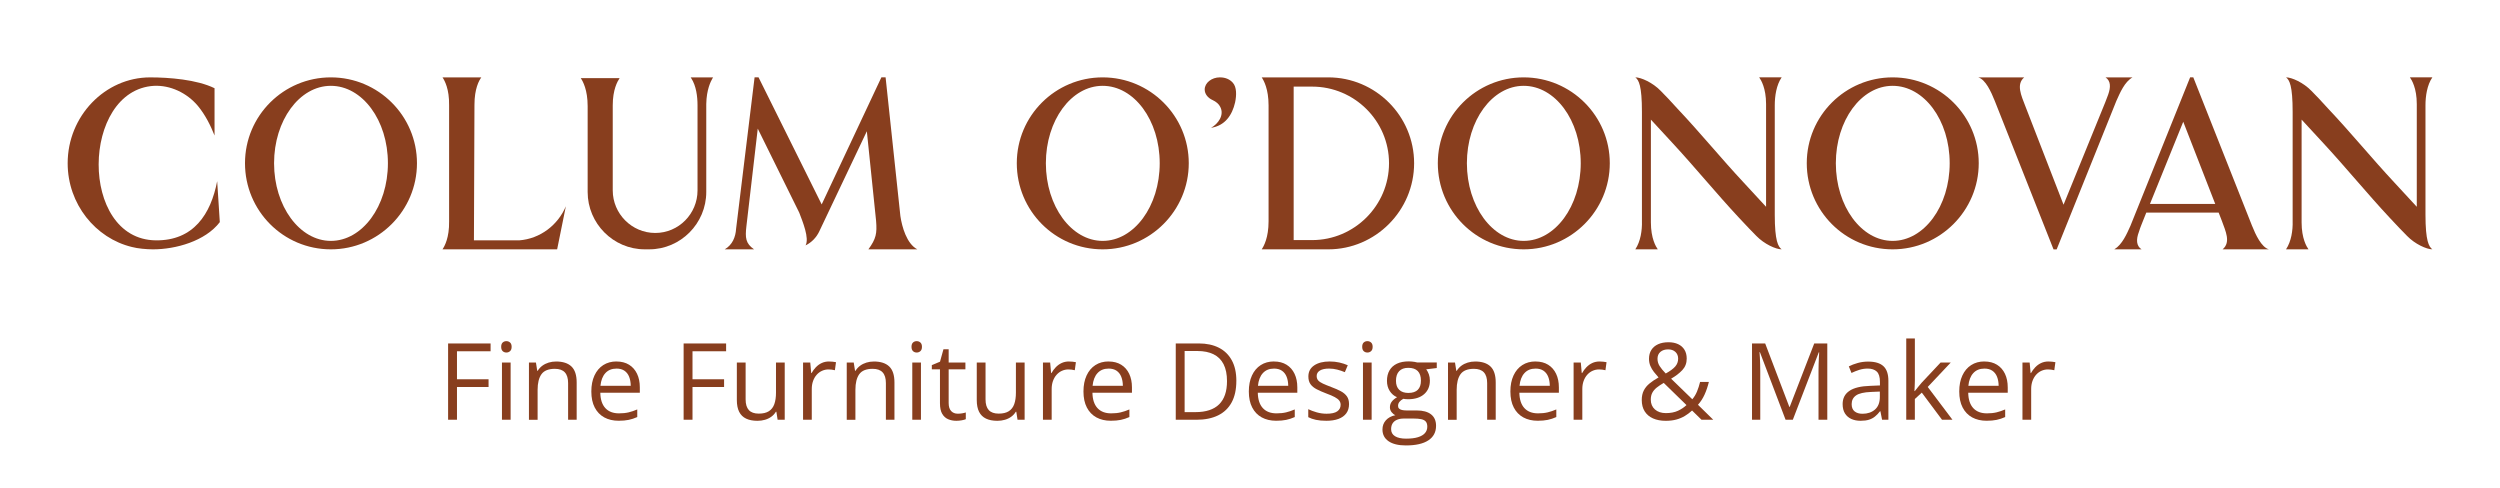 <svg viewBox="0 0 1614.93 315" xmlns="http://www.w3.org/2000/svg" id="Layer_1">
  <defs>
    <style>
      .cls-1 {
        fill: #883e1e;
      }
    </style>
  </defs>
  <g>
    <path d="M99.5,55.44c-47.1,2.73-48.63,99.14,1.03,99.82,24.57.34,35.67-17.06,39.76-38.22l1.7,26.45c-9.38,12.29-28.5,17.58-43.17,17.58-4.1,0-9.9-.51-13.65-1.53-23.37-5.63-41.46-27.64-41.46-54.09,0-30.54,24.23-55.46,53.24-55.46,12.11,0,30.2,1.37,41.64,7v30.54c-2.56-6.48-5.97-13.31-10.75-19.11-7.17-8.53-17.92-13.48-28.33-12.97Z" class="cls-1"></path>
    <path d="M213.72,49.98c30.72,0,55.63,24.91,55.63,55.46s-24.91,55.63-55.63,55.63-55.46-24.91-55.46-55.63,24.92-55.46,55.46-55.46ZM177.04,105.44c0,27.81,16.55,50.16,36.68,50.17,20.3,0,36.86-22.36,36.86-50.17s-16.55-50-36.86-50-36.68,22.36-36.68,50Z" class="cls-1"></path>
    <path d="M310.93,49.98c-1.54,2.05-4.44,7.34-4.44,17.75l-.34,87.54h29.18c13.65-1.02,25.08-9.9,30.2-22.01l-5.63,27.81h-74.06c1.37-2.05,4.44-7.51,4.27-18.09v-74.91c.18-10.58-2.89-16.04-4.26-18.09h25.08Z" class="cls-1"></path>
    <path d="M446.16,49.98h14.5l-.34.51c-1.19,2.05-3.93,7.34-4.09,16.72v56.82c0,20.3-16.55,37.03-36.86,37.03h-2.9c-20.3,0-36.86-16.72-36.86-37.03v-55.45c0-10.58-3.07-16.04-4.44-18.09h25.08c-1.37,2.05-4.43,7.34-4.43,17.58v54.95c0,15.01,12.28,27.47,27.47,27.47s27.3-12.45,27.3-27.47v-54.95c0-5.8-.85-12.63-4.09-17.58l-.34-.51Z" class="cls-1"></path>
    <path d="M529.24,149.47c-1.88,3.93-4.95,7.16-8.87,9.04,2.57-4.61-1.88-15.35-4.09-21.16l-26.79-54.26-7.34,63.13c-.86,7.34-.51,11.09,4.95,14.84h-18.94c4.95-2.9,7-7.85,7.34-13.31l11.94-97.78h2.56l40.78,82.08,38.56-82.08h2.73l9.55,89.58c1.02,7,4.1,17.92,10.92,21.5h-31.57c4.95-6.82,5.63-10.23,4.95-18.43l-5.97-57.84-30.72,64.67Z" class="cls-1"></path>
    <path d="M712.28,49.98c30.72,0,55.63,24.91,55.63,55.46s-24.91,55.63-55.63,55.63-55.46-24.91-55.46-55.63,24.92-55.46,55.46-55.46ZM675.6,105.44c0,27.81,16.55,50.16,36.68,50.17,20.3,0,36.86-22.36,36.86-50.17s-16.55-50-36.86-50-36.68,22.36-36.68,50Z" class="cls-1"></path>
    <path d="M788.1,49.98c3.58,0,6.49,1.36,8.36,3.58,2.39,2.73,2.39,7.85,1.37,12.63-1.88,8.19-6.49,15.01-15.53,16.38,4.6-2.56,8.7-8.19,5.97-13.48-.86-1.88-2.73-3.41-4.95-4.44-3.07-1.37-5.12-3.92-5.12-6.83,0-4.27,4.44-7.85,9.9-7.85Z" class="cls-1"></path>
    <path d="M858.02,49.98c30.54,0,55.46,24.91,55.46,55.46s-24.91,55.63-55.46,55.63h-43c1.37-2.04,4.44-7.51,4.44-18.09v-74.91c0-10.57-3.07-16.04-4.44-18.09h43ZM835.67,155.09h11.94c27.3,0,49.66-22.35,49.66-49.66s-22.35-49.48-49.66-49.48h-11.94v99.14Z" class="cls-1"></path>
    <path d="M984.25,49.98c30.72,0,55.63,24.91,55.63,55.46s-24.91,55.63-55.63,55.63-55.46-24.91-55.46-55.63,24.92-55.46,55.46-55.46ZM947.57,105.44c0,27.81,16.55,50.16,36.68,50.17,20.3,0,36.86-22.36,36.86-50.17s-16.55-50-36.86-50-36.68,22.36-36.68,50Z" class="cls-1"></path>
    <path d="M1150.89,49.98c-3.41,4.95-4.44,12.12-4.44,18.09v70.64c0,17.07,2.22,20.65,4.44,22.35-3.76,0-11.26-3.41-16.38-8.7-3.58-3.58-5.63-5.8-11.09-11.61-14.5-15.53-27.99-32.08-42.49-47.78l-14.5-15.7v66.38c0,10.41,3.24,15.7,4.44,17.4h-14.5c3.41-5.12,4.44-12.29,4.27-18.09v-70.64c0-17.07-2.05-20.65-4.27-22.35,3.76,0,11.26,3.41,16.38,8.7,3.58,3.58,5.63,5.8,10.92,11.6,14.68,15.53,28.15,32.08,42.66,47.61l14.5,15.7v-66.38c0-10.24-3.24-15.53-4.44-17.23h14.5Z" class="cls-1"></path>
    <path d="M1222.58,49.98c30.72,0,55.63,24.91,55.63,55.46s-24.91,55.63-55.63,55.63-55.46-24.91-55.46-55.63,24.92-55.46,55.46-55.46ZM1185.9,105.44c0,27.81,16.55,50.16,36.68,50.17,20.3,0,36.86-22.36,36.86-50.17s-16.55-50-36.86-50-36.68,22.36-36.68,50Z" class="cls-1"></path>
    <path d="M1326.51,161.07l-37.88-95.72c-2.39-5.97-5.97-13.99-10.75-15.36h29.69c-5.29,4.44-1.88,11.77.68,18.43l24.74,63.82,26.96-66.2c.68-1.71,1.19-3.24,1.88-4.95,1.7-4.78,1.7-8.87-1.71-11.09h17.4c-5.12,2.9-8.02,9.9-10.41,15.19l-38.56,95.9h-2.05Z" class="cls-1"></path>
    <path d="M1416.81,49.98l37.88,95.72c2.39,5.97,6.14,13.99,10.92,15.36h-29.86c5.46-4.61,1.88-11.78-.51-18.43l-2.05-5.29h-46.75l-3.07,7.68c-.68,1.54-1.19,3.24-1.7,4.78-1.88,4.95-1.7,9.04,1.7,11.26h-17.58c5.12-3.07,8.02-9.9,10.41-15.19l38.56-95.9h2.05ZM1430.97,131.72l-20.65-53.07-21.5,53.07h42.15Z" class="cls-1"></path>
    <path d="M1571.23,49.98c-3.41,4.95-4.44,12.12-4.44,18.09v70.64c0,17.07,2.22,20.65,4.44,22.35-3.76,0-11.26-3.41-16.38-8.7-3.58-3.58-5.63-5.8-11.09-11.61-14.5-15.53-27.99-32.08-42.49-47.78l-14.5-15.7v66.38c0,10.41,3.24,15.7,4.44,17.4h-14.5c3.41-5.12,4.44-12.29,4.27-18.09v-70.64c0-17.07-2.05-20.65-4.27-22.35,3.76,0,11.26,3.41,16.38,8.7,3.58,3.58,5.63,5.8,10.92,11.6,14.68,15.53,28.15,32.08,42.66,47.61l14.5,15.7v-66.38c0-10.24-3.24-15.53-4.44-17.23h14.5Z" class="cls-1"></path>
  </g>
  <g>
    <path d="M295.19,271.15h-5.73v-49.3h27.45v5.06h-21.71v18.07h20.4v5.02h-20.4v21.14Z" class="cls-1"></path>
    <path d="M327.12,220.37c.92,0,1.71.3,2.38.89s1,1.52,1,2.78-.33,2.16-1,2.77-1.46.91-2.38.91c-.97,0-1.77-.3-2.41-.91s-.96-1.53-.96-2.77.32-2.19.96-2.78,1.44-.89,2.41-.89ZM329.85,234.19v36.96h-5.6v-36.96h5.6Z" class="cls-1"></path>
    <path d="M359.19,233.52c4.38,0,7.7,1.07,9.95,3.22,2.25,2.15,3.37,5.59,3.37,10.34v24.07h-5.53v-23.7c0-3.08-.7-5.38-2.11-6.91-1.41-1.53-3.56-2.29-6.46-2.29-4.09,0-6.97,1.16-8.63,3.47-1.66,2.31-2.5,5.67-2.5,10.08v19.36h-5.6v-36.96h4.52l.84,5.33h.3c.79-1.3,1.79-2.4,3-3.29,1.21-.89,2.57-1.56,4.08-2.02,1.51-.46,3.09-.69,4.75-.69Z" class="cls-1"></path>
    <path d="M398.27,233.52c3.15,0,5.84.7,8.09,2.09,2.25,1.39,3.97,3.35,5.16,5.85s1.79,5.43,1.79,8.78v3.47h-25.52c.07,4.34,1.15,7.64,3.24,9.91s5.04,3.4,8.83,3.4c2.34,0,4.41-.21,6.2-.64,1.8-.43,3.66-1.06,5.6-1.89v4.92c-1.87.83-3.71,1.44-5.55,1.82-1.83.38-4,.57-6.49.57-3.55,0-6.65-.73-9.29-2.17-2.64-1.45-4.69-3.58-6.15-6.39s-2.19-6.25-2.19-10.32.67-7.42,2.01-10.34c1.34-2.91,3.23-5.15,5.67-6.73,2.44-1.57,5.31-2.36,8.61-2.36ZM398.2,238.1c-2.99,0-5.37.98-7.15,2.93-1.78,1.96-2.83,4.69-3.17,8.19h19.56c-.02-2.2-.37-4.14-1.03-5.82s-1.67-2.98-3.02-3.91c-1.35-.93-3.08-1.4-5.19-1.4Z" class="cls-1"></path>
    <path d="M447.33,271.15h-5.73v-49.3h27.45v5.06h-21.71v18.07h20.4v5.02h-20.4v21.14Z" class="cls-1"></path>
    <path d="M506.91,234.19v36.96h-4.59l-.81-5.19h-.3c-.76,1.28-1.75,2.36-2.97,3.24-1.21.88-2.58,1.54-4.1,1.97-1.52.44-3.13.66-4.84.66-2.92,0-5.37-.47-7.35-1.42-1.98-.94-3.47-2.41-4.47-4.38-1-1.98-1.5-4.52-1.5-7.62v-24.21h5.67v23.81c0,3.08.7,5.38,2.09,6.89,1.39,1.52,3.52,2.28,6.37,2.28s4.93-.52,6.56-1.55c1.63-1.03,2.8-2.56,3.52-4.57.72-2.01,1.08-4.48,1.08-7.4v-19.46h5.63Z" class="cls-1"></path>
    <path d="M535.54,233.52c.74,0,1.51.04,2.33.12s1.53.18,2.16.32l-.71,5.19c-.61-.16-1.28-.28-2.02-.37s-1.44-.14-2.09-.14c-1.48,0-2.88.3-4.2.89-1.31.6-2.47,1.45-3.46,2.56-.99,1.11-1.77,2.45-2.33,4.01-.56,1.56-.84,3.3-.84,5.21v19.83h-5.63v-36.96h4.65l.61,6.81h.24c.76-1.37,1.69-2.62,2.76-3.76,1.08-1.14,2.33-2.04,3.76-2.72,1.43-.67,3.02-1.01,4.77-1.01Z" class="cls-1"></path>
    <path d="M564.47,233.52c4.38,0,7.7,1.07,9.95,3.22s3.37,5.59,3.37,10.34v24.07h-5.53v-23.7c0-3.08-.7-5.38-2.11-6.91-1.4-1.53-3.56-2.29-6.46-2.29-4.09,0-6.97,1.16-8.63,3.47-1.66,2.31-2.49,5.67-2.49,10.08v19.36h-5.6v-36.96h4.52l.84,5.33h.3c.79-1.3,1.79-2.4,3-3.29,1.21-.89,2.57-1.56,4.08-2.02,1.51-.46,3.09-.69,4.76-.69Z" class="cls-1"></path>
    <path d="M592.18,220.37c.92,0,1.71.3,2.38.89.66.6,1,1.52,1,2.78s-.33,2.16-1,2.77c-.66.61-1.46.91-2.38.91-.97,0-1.77-.3-2.41-.91s-.96-1.53-.96-2.77.32-2.19.96-2.78,1.44-.89,2.41-.89ZM594.91,234.19v36.96h-5.6v-36.96h5.6Z" class="cls-1"></path>
    <path d="M618.69,267.24c.92,0,1.87-.08,2.83-.24.96-.16,1.75-.35,2.36-.57v4.35c-.65.29-1.56.54-2.71.74-1.16.2-2.29.3-3.39.3-1.96,0-3.73-.34-5.33-1.03s-2.87-1.85-3.83-3.49-1.43-3.91-1.43-6.81v-21.92h-5.26v-2.73l5.29-2.19,2.22-8.02h3.37v8.56h10.82v4.38h-10.82v21.75c0,2.32.53,4.05,1.6,5.19s2.49,1.72,4.26,1.72Z" class="cls-1"></path>
    <path d="M661.88,234.19v36.96h-4.58l-.81-5.19h-.3c-.76,1.28-1.75,2.36-2.97,3.24-1.21.88-2.58,1.54-4.1,1.97-1.52.44-3.13.66-4.84.66-2.92,0-5.37-.47-7.35-1.42-1.98-.94-3.47-2.41-4.47-4.38-1-1.98-1.5-4.52-1.5-7.62v-24.21h5.67v23.81c0,3.08.7,5.38,2.09,6.89,1.39,1.52,3.52,2.28,6.37,2.28s4.93-.52,6.56-1.55c1.63-1.03,2.8-2.56,3.52-4.57.72-2.01,1.08-4.48,1.08-7.4v-19.46h5.63Z" class="cls-1"></path>
    <path d="M690.51,233.52c.74,0,1.52.04,2.33.12.81.08,1.53.18,2.16.32l-.71,5.19c-.61-.16-1.28-.28-2.02-.37s-1.44-.14-2.09-.14c-1.48,0-2.88.3-4.2.89s-2.47,1.45-3.46,2.56c-.99,1.11-1.76,2.45-2.33,4.01-.56,1.56-.84,3.3-.84,5.21v19.83h-5.63v-36.96h4.65l.61,6.81h.24c.76-1.37,1.69-2.62,2.77-3.76,1.08-1.14,2.33-2.04,3.76-2.72,1.43-.67,3.02-1.01,4.77-1.01Z" class="cls-1"></path>
    <path d="M716.17,233.52c3.15,0,5.84.7,8.09,2.09,2.25,1.39,3.97,3.35,5.16,5.85,1.19,2.51,1.79,5.43,1.79,8.78v3.47h-25.52c.07,4.34,1.15,7.64,3.24,9.91,2.09,2.27,5.03,3.4,8.83,3.4,2.34,0,4.41-.21,6.2-.64,1.8-.43,3.66-1.06,5.6-1.89v4.92c-1.86.83-3.71,1.44-5.55,1.82-1.83.38-4,.57-6.49.57-3.55,0-6.65-.73-9.29-2.17-2.64-1.45-4.69-3.58-6.15-6.39-1.46-2.81-2.19-6.25-2.19-10.32s.67-7.42,2.01-10.34,3.23-5.15,5.67-6.73,5.31-2.36,8.61-2.36ZM716.1,238.1c-2.99,0-5.37.98-7.15,2.93s-2.83,4.69-3.17,8.19h19.56c-.02-2.2-.37-4.14-1.03-5.82s-1.67-2.98-3.02-3.91c-1.35-.93-3.08-1.4-5.19-1.4Z" class="cls-1"></path>
    <path d="M798.64,246.03c0,5.55-1.01,10.19-3.03,13.91-2.02,3.72-4.95,6.52-8.78,8.39-3.83,1.88-8.48,2.82-13.94,2.82h-13.39v-49.3h14.87c5.01,0,9.33.92,12.95,2.75,3.62,1.83,6.41,4.54,8.38,8.13,1.97,3.59,2.95,8.02,2.95,13.3ZM792.61,246.23c0-4.43-.74-8.08-2.21-10.96s-3.63-5.02-6.47-6.42-6.32-2.11-10.44-2.11h-8.26v39.48h6.98c6.79,0,11.89-1.67,15.29-5.02,3.41-3.35,5.11-8.34,5.11-14.97Z" class="cls-1"></path>
    <path d="M822.99,233.52c3.15,0,5.84.7,8.09,2.09,2.25,1.39,3.97,3.35,5.16,5.85,1.19,2.51,1.79,5.43,1.79,8.78v3.47h-25.52c.07,4.34,1.15,7.64,3.24,9.91,2.09,2.27,5.03,3.4,8.83,3.4,2.34,0,4.41-.21,6.2-.64,1.8-.43,3.66-1.06,5.6-1.89v4.92c-1.86.83-3.71,1.44-5.55,1.82-1.83.38-4,.57-6.49.57-3.55,0-6.65-.73-9.29-2.17-2.64-1.45-4.69-3.58-6.15-6.39-1.46-2.81-2.19-6.25-2.19-10.32s.67-7.42,2.01-10.34,3.23-5.15,5.67-6.73,5.31-2.36,8.61-2.36ZM822.92,238.1c-2.99,0-5.37.98-7.15,2.93s-2.83,4.69-3.17,8.19h19.56c-.02-2.2-.37-4.14-1.03-5.82s-1.67-2.98-3.02-3.91c-1.35-.93-3.08-1.4-5.19-1.4Z" class="cls-1"></path>
    <path d="M871.44,261.03c0,2.36-.59,4.34-1.77,5.95-1.18,1.61-2.87,2.81-5.06,3.62-2.19.81-4.81,1.21-7.84,1.21-2.59,0-4.82-.2-6.71-.61-1.89-.4-3.54-.98-4.96-1.72v-5.16c1.51.74,3.3,1.42,5.39,2.02s4.23.91,6.41.91c3.19,0,5.51-.52,6.95-1.55,1.44-1.03,2.16-2.44,2.16-4.22,0-1.01-.29-1.9-.86-2.68-.57-.78-1.53-1.53-2.88-2.26s-3.21-1.54-5.6-2.41c-2.36-.9-4.4-1.79-6.12-2.68-1.72-.89-3.05-1.97-3.98-3.25-.93-1.28-1.4-2.94-1.4-4.99,0-3.12,1.27-5.52,3.79-7.2s5.85-2.51,9.96-2.51c2.22,0,4.31.22,6.26.66,1.94.44,3.76,1.03,5.44,1.77l-1.89,4.48c-1.53-.65-3.16-1.2-4.89-1.65-1.73-.45-3.5-.67-5.29-.67-2.59,0-4.57.43-5.95,1.28-1.38.85-2.07,2.02-2.07,3.51,0,1.15.32,2.09.96,2.83.64.74,1.67,1.44,3.08,2.09,1.42.65,3.28,1.42,5.6,2.29,2.32.86,4.32,1.74,6,2.65,1.69.91,2.98,2.01,3.9,3.31.91,1.29,1.36,2.95,1.36,4.97Z" class="cls-1"></path>
    <path d="M883.31,220.37c.92,0,1.71.3,2.38.89.66.6,1,1.52,1,2.78s-.33,2.16-1,2.77c-.66.61-1.46.91-2.38.91-.97,0-1.77-.3-2.41-.91s-.96-1.53-.96-2.77.32-2.19.96-2.78,1.44-.89,2.41-.89ZM886.04,234.19v36.96h-5.6v-36.96h5.6Z" class="cls-1"></path>
    <path d="M908.2,287.74c-4.86,0-8.6-.91-11.23-2.72s-3.94-4.34-3.94-7.6c0-2.32.74-4.3,2.21-5.94,1.47-1.64,3.51-2.73,6.12-3.27-.97-.45-1.79-1.12-2.48-2.02-.69-.9-1.03-1.93-1.03-3.1,0-1.35.38-2.53,1.13-3.56.75-1.02,1.9-2.01,3.46-2.95-1.93-.79-3.5-2.12-4.7-3.99s-1.8-4.06-1.8-6.56c0-2.65.55-4.92,1.65-6.8,1.1-1.88,2.7-3.31,4.79-4.3,2.09-.99,4.62-1.48,7.59-1.48.65,0,1.31.03,1.97.09.66.06,1.3.14,1.9.24s1.13.22,1.59.35h12.68v3.61l-6.81.84c.67.88,1.24,1.93,1.69,3.17.45,1.24.67,2.61.67,4.11,0,3.69-1.25,6.61-3.74,8.78s-5.92,3.25-10.28,3.25c-1.04,0-2.09-.09-3.17-.27-1.1.61-1.94,1.28-2.51,2.02-.57.74-.86,1.6-.86,2.56,0,.72.22,1.29.66,1.72.44.43,1.07.74,1.9.93.83.19,1.83.29,3,.29h6.51c4.02,0,7.11.84,9.26,2.53,2.15,1.69,3.22,4.15,3.22,7.38,0,4.09-1.67,7.23-4.99,9.41s-8.14,3.27-14.43,3.27ZM908.37,283.35c3.06,0,5.59-.31,7.6-.93s3.52-1.51,4.52-2.66,1.5-2.53,1.5-4.13c0-1.48-.34-2.6-1.01-3.35-.67-.75-1.66-1.26-2.97-1.52-1.3-.26-2.9-.39-4.79-.39h-6.41c-1.66,0-3.11.26-4.35.78-1.24.52-2.19,1.28-2.85,2.29-.66,1.01-.99,2.27-.99,3.78,0,2,.84,3.52,2.53,4.57,1.68,1.05,4.09,1.57,7.21,1.57ZM909.82,253.82c2.68,0,4.69-.68,6.04-2.02,1.35-1.35,2.02-3.31,2.02-5.9,0-2.77-.69-4.84-2.06-6.22-1.37-1.38-3.39-2.07-6.07-2.07s-4.53.71-5.92,2.14c-1.38,1.43-2.07,3.51-2.07,6.26,0,2.52.7,4.45,2.09,5.8,1.39,1.35,3.38,2.02,5.97,2.02Z" class="cls-1"></path>
    <path d="M952.87,233.52c4.38,0,7.7,1.07,9.95,3.22s3.37,5.59,3.37,10.34v24.07h-5.53v-23.7c0-3.08-.7-5.38-2.11-6.91-1.4-1.53-3.56-2.29-6.46-2.29-4.09,0-6.97,1.16-8.63,3.47-1.66,2.31-2.49,5.67-2.49,10.08v19.36h-5.6v-36.96h4.52l.84,5.33h.3c.79-1.3,1.79-2.4,3-3.29,1.21-.89,2.57-1.56,4.08-2.02,1.51-.46,3.09-.69,4.76-.69Z" class="cls-1"></path>
    <path d="M991.95,233.52c3.15,0,5.84.7,8.09,2.09,2.25,1.39,3.97,3.35,5.16,5.85,1.19,2.51,1.79,5.43,1.79,8.78v3.47h-25.52c.07,4.34,1.15,7.64,3.24,9.91,2.09,2.27,5.03,3.4,8.83,3.4,2.34,0,4.41-.21,6.2-.64,1.8-.43,3.66-1.06,5.6-1.89v4.92c-1.86.83-3.71,1.44-5.55,1.82-1.83.38-4,.57-6.49.57-3.55,0-6.65-.73-9.29-2.17-2.64-1.45-4.69-3.58-6.15-6.39-1.46-2.81-2.19-6.25-2.19-10.32s.67-7.42,2.01-10.34,3.23-5.15,5.67-6.73,5.31-2.36,8.61-2.36ZM991.89,238.1c-2.99,0-5.37.98-7.15,2.93s-2.83,4.69-3.17,8.19h19.56c-.02-2.2-.37-4.14-1.03-5.82s-1.67-2.98-3.02-3.91c-1.35-.93-3.08-1.4-5.19-1.4Z" class="cls-1"></path>
    <path d="M1033.29,233.52c.74,0,1.52.04,2.33.12.81.08,1.53.18,2.16.32l-.71,5.19c-.61-.16-1.28-.28-2.02-.37s-1.44-.14-2.09-.14c-1.48,0-2.88.3-4.2.89s-2.47,1.45-3.46,2.56c-.99,1.11-1.76,2.45-2.33,4.01-.56,1.56-.84,3.3-.84,5.21v19.83h-5.63v-36.96h4.65l.61,6.81h.24c.76-1.37,1.69-2.62,2.77-3.76,1.08-1.14,2.33-2.04,3.76-2.72,1.43-.67,3.02-1.01,4.77-1.01Z" class="cls-1"></path>
    <path d="M1077.77,221.08c2.43,0,4.52.42,6.29,1.26,1.77.84,3.12,2.05,4.08,3.63s1.43,3.47,1.43,5.7c0,2.92-.95,5.39-2.85,7.42-1.9,2.02-4.31,3.87-7.23,5.53l13.69,13.29c1.24-1.44,2.25-3.11,3.04-5.01.79-1.9,1.45-3.96,1.99-6.19h5.67c-.72,2.97-1.65,5.7-2.78,8.19-1.13,2.49-2.56,4.69-4.26,6.57l9.88,9.68h-7.59l-6.1-5.97c-1.44,1.33-2.98,2.49-4.64,3.49-1.65,1-3.48,1.78-5.5,2.33-2.01.55-4.31.83-6.89.83-3.15,0-5.88-.52-8.19-1.55-2.32-1.03-4.11-2.55-5.38-4.55-1.27-2-1.9-4.45-1.9-7.35,0-2.38.44-4.43,1.31-6.14s2.12-3.23,3.74-4.55c1.62-1.33,3.55-2.62,5.8-3.88-1.06-1.17-2.06-2.35-3-3.56s-1.71-2.49-2.29-3.88c-.58-1.38-.88-2.9-.88-4.57,0-2.25.51-4.17,1.53-5.77,1.02-1.59,2.47-2.82,4.35-3.67,1.88-.85,4.11-1.28,6.69-1.28ZM1074.73,247.34c-1.75,1.01-3.25,2.01-4.5,3-1.25.99-2.2,2.1-2.87,3.34-.66,1.24-1,2.73-1,4.48,0,2.63.89,4.74,2.66,6.32,1.78,1.58,4.15,2.38,7.11,2.38s5.66-.51,7.81-1.52c2.15-1.01,3.97-2.24,5.48-3.67l-14.7-14.33ZM1077.57,225.69c-2.05,0-3.7.53-4.97,1.6-1.27,1.07-1.9,2.56-1.9,4.47,0,1.71.46,3.28,1.38,4.72.92,1.44,2.24,3.04,3.94,4.79,2.81-1.55,4.85-3.05,6.12-4.5,1.27-1.45,1.9-3.15,1.9-5.11,0-1.78-.59-3.21-1.77-4.32-1.18-1.1-2.75-1.65-4.7-1.65Z" class="cls-1"></path>
    <path d="M1153.43,271.15l-16.56-43.63h-.27c.09.92.17,2.05.24,3.37.07,1.33.12,2.77.17,4.33.04,1.56.07,3.15.07,4.77v31.16h-5.33v-49.3h8.5l15.61,41h.24l15.85-41h8.43v49.3h-5.67v-31.56c0-1.46.02-2.93.07-4.4.04-1.47.1-2.87.17-4.18.07-1.31.14-2.46.2-3.42h-.27l-16.76,43.56h-4.69Z" class="cls-1"></path>
    <path d="M1206.84,233.58c4.41,0,7.68.99,9.81,2.97,2.14,1.98,3.2,5.14,3.2,9.47v25.12h-4.08l-1.08-5.46h-.27c-1.03,1.35-2.11,2.48-3.24,3.39-1.12.91-2.42,1.6-3.89,2.06-1.47.46-3.28.69-5.41.69-2.25,0-4.24-.39-5.98-1.18-1.74-.79-3.11-1.98-4.11-3.57s-1.5-3.62-1.5-6.07c0-3.69,1.46-6.52,4.38-8.5,2.92-1.98,7.37-3.06,13.35-3.24l6.37-.27v-2.26c0-3.19-.69-5.43-2.06-6.71-1.37-1.28-3.31-1.92-5.8-1.92-1.93,0-3.78.28-5.53.84-1.75.56-3.42,1.23-4.99,1.99l-1.72-4.25c1.66-.85,3.57-1.58,5.73-2.19s4.43-.91,6.81-.91ZM1214.33,252.94l-5.63.24c-4.61.18-7.86.93-9.75,2.26-1.89,1.33-2.83,3.2-2.83,5.63,0,2.11.64,3.67,1.92,4.69s2.98,1.52,5.09,1.52c3.28,0,5.97-.91,8.06-2.73,2.09-1.82,3.14-4.55,3.14-8.19v-3.4Z" class="cls-1"></path>
    <path d="M1236.95,218.68v27.24c0,.9-.03,2-.1,3.29-.07,1.29-.12,2.43-.17,3.42h.24c.47-.58,1.16-1.45,2.07-2.6.91-1.15,1.68-2.07,2.31-2.77l12.27-13.08h6.57l-14.87,15.78,15.95,21.17h-6.74l-13.05-17.5-4.49,4.11v13.39h-5.56v-52.47h5.56Z" class="cls-1"></path>
    <path d="M1281.9,233.52c3.15,0,5.84.7,8.09,2.09,2.25,1.39,3.97,3.35,5.16,5.85,1.19,2.51,1.79,5.43,1.79,8.78v3.47h-25.52c.07,4.34,1.15,7.64,3.24,9.91,2.09,2.27,5.03,3.4,8.83,3.4,2.34,0,4.41-.21,6.2-.64,1.8-.43,3.66-1.06,5.6-1.89v4.92c-1.86.83-3.71,1.44-5.55,1.82-1.83.38-4,.57-6.49.57-3.55,0-6.65-.73-9.29-2.17-2.64-1.45-4.69-3.58-6.15-6.39-1.46-2.81-2.19-6.25-2.19-10.32s.67-7.42,2.01-10.34,3.23-5.15,5.67-6.73,5.31-2.36,8.61-2.36ZM1281.83,238.1c-2.99,0-5.37.98-7.15,2.93s-2.83,4.69-3.17,8.19h19.56c-.02-2.2-.37-4.14-1.03-5.82s-1.67-2.98-3.02-3.91c-1.35-.93-3.08-1.4-5.19-1.4Z" class="cls-1"></path>
    <path d="M1323.24,233.52c.74,0,1.52.04,2.33.12.81.08,1.53.18,2.16.32l-.71,5.19c-.61-.16-1.28-.28-2.02-.37s-1.44-.14-2.09-.14c-1.48,0-2.88.3-4.2.89s-2.47,1.45-3.46,2.56c-.99,1.11-1.76,2.45-2.33,4.01-.56,1.56-.84,3.3-.84,5.21v19.83h-5.63v-36.96h4.65l.61,6.81h.24c.76-1.37,1.69-2.62,2.77-3.76,1.08-1.14,2.33-2.04,3.76-2.72,1.43-.67,3.02-1.01,4.77-1.01Z" class="cls-1"></path>
  </g>
</svg>